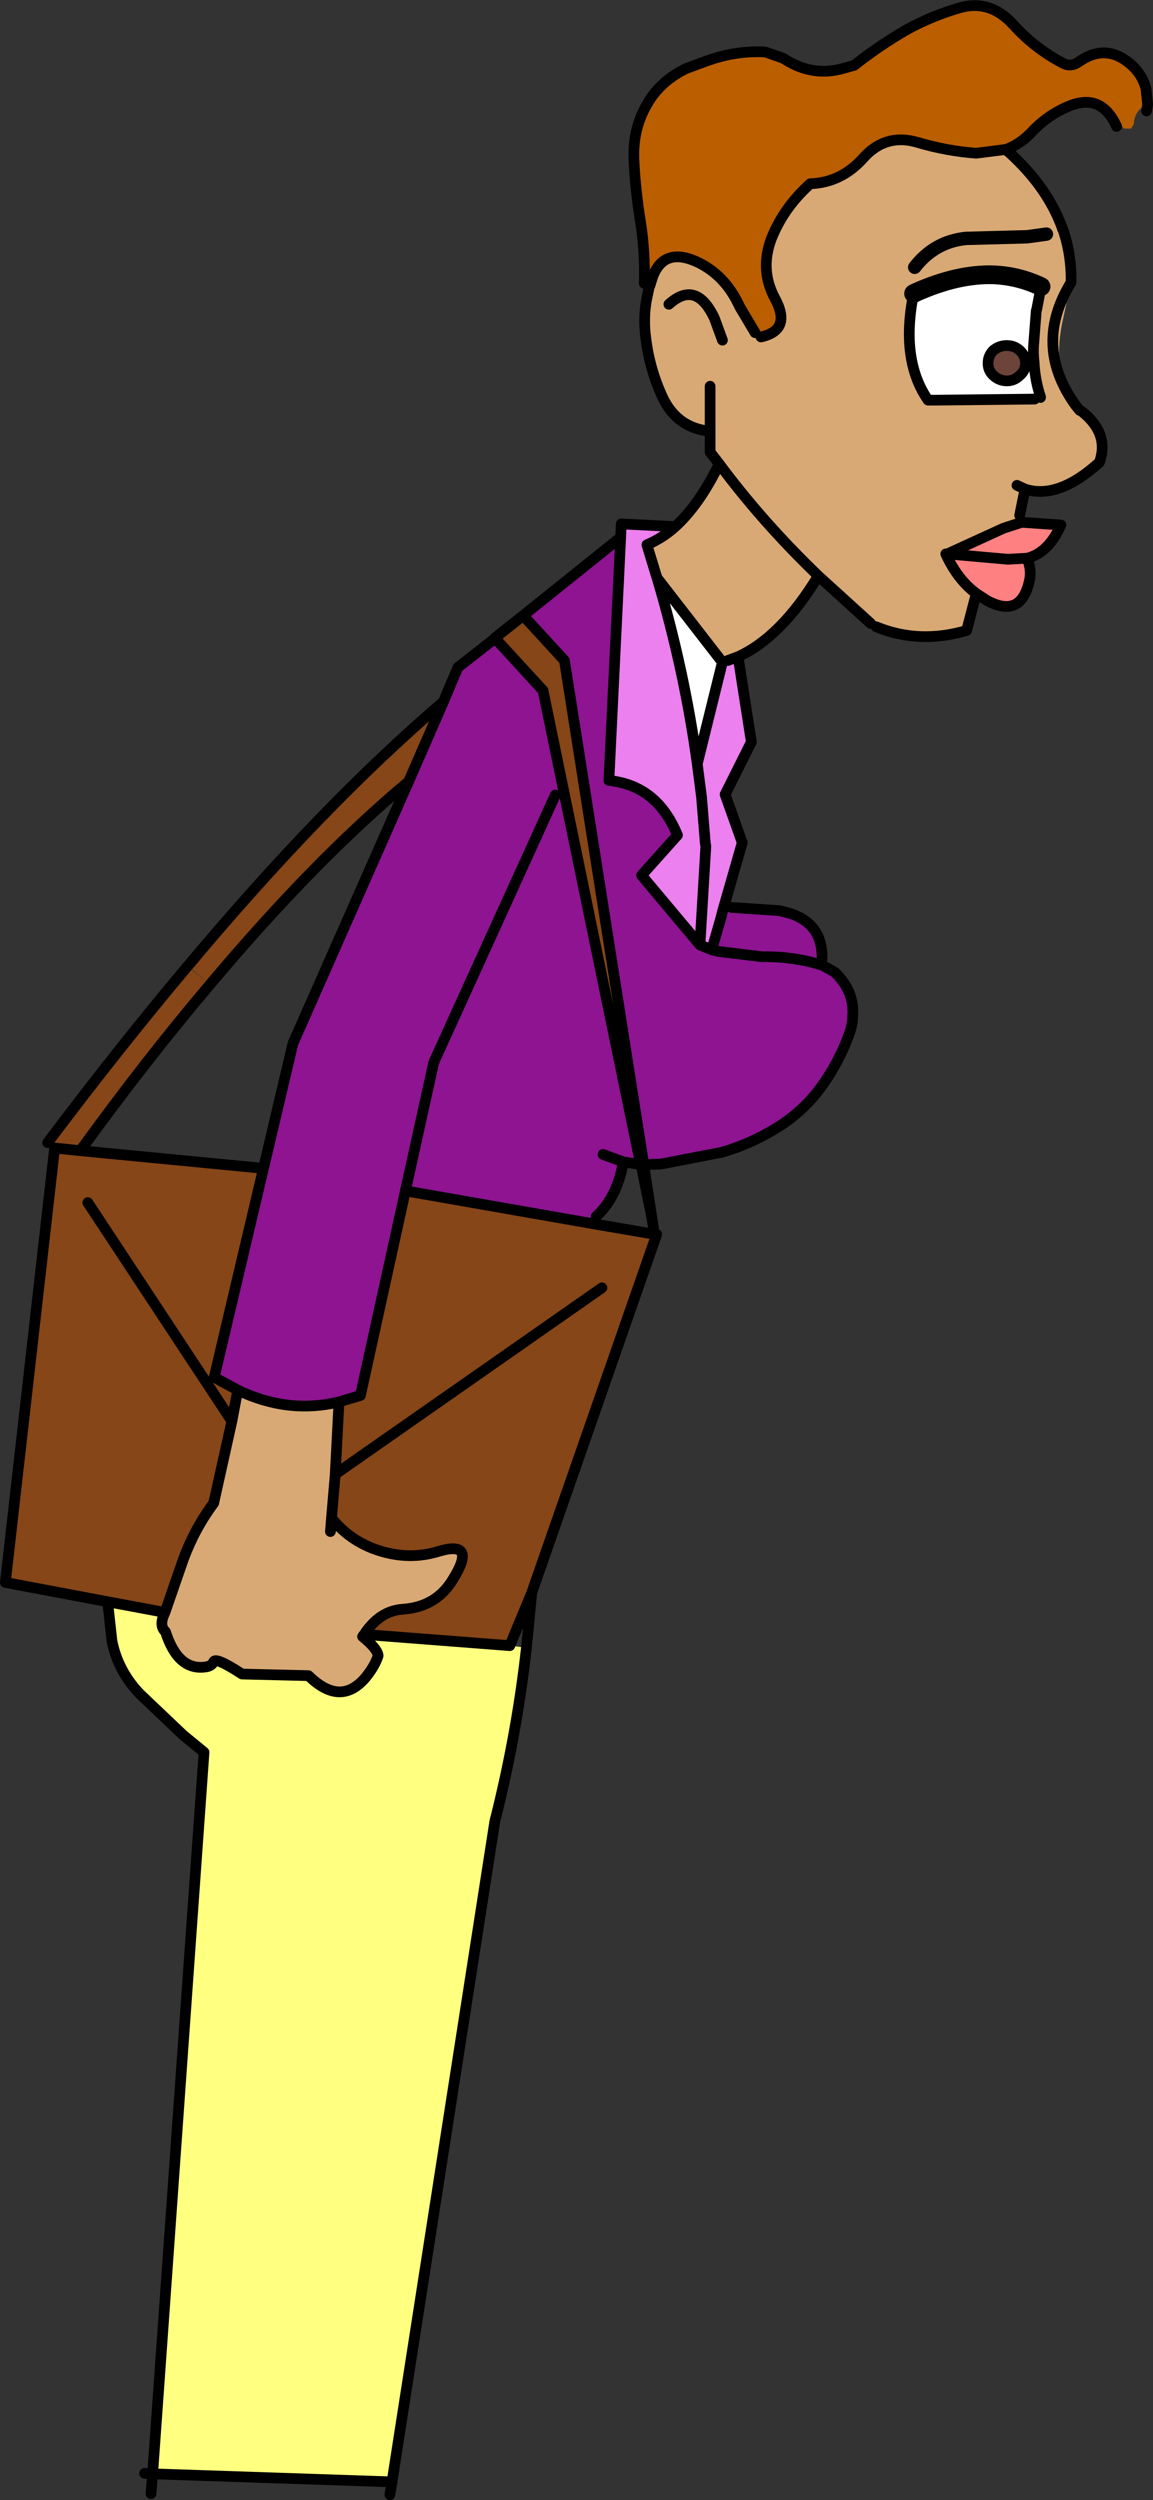 <?xml version="1.0" encoding="UTF-8" standalone="no"?>
<svg xmlns:xlink="http://www.w3.org/1999/xlink" height="233.35px" width="107.65px" xmlns="http://www.w3.org/2000/svg">
  <rect width="100%" height="100%" fill="#333333" stroke="none"/>
  <g transform="matrix(1.0, 0.0, 0.0, 1.0, 53.95, 116.65)">
    <path d="M6.2 -90.2 Q6.3 -93.05 5.85 -95.95 5.4 -98.7 5.25 -101.45 5.05 -104.5 6.45 -106.9 7.65 -109.05 10.1 -110.25 L12.0 -110.95 Q14.75 -111.95 17.5 -111.8 L19.2 -111.2 Q21.9 -109.4 24.9 -110.3 L25.8 -110.55 Q28.15 -112.4 30.65 -113.85 33.1 -115.2 35.75 -115.95 38.55 -116.7 40.7 -114.3 42.7 -112.1 45.3 -110.75 46.05 -110.35 46.8 -110.9 49.25 -112.6 51.5 -110.75 52.7 -109.75 53.05 -108.35 L53.1 -108.35 Q53.55 -107.95 53.4 -107.4 L53.2 -106.95 53.2 -106.9 Q52.0 -106.45 51.9 -105.05 L51.65 -104.65 51.0 -104.65 50.85 -104.8 50.65 -105.05 50.3 -104.85 Q48.85 -108.05 45.75 -106.7 43.85 -105.9 42.35 -104.3 41.35 -103.25 40.1 -102.75 L39.95 -102.7 37.2 -102.35 Q34.45 -102.55 31.75 -103.35 28.75 -104.25 26.65 -101.9 24.6 -99.6 21.7 -99.5 19.25 -97.3 18.1 -94.45 16.95 -91.5 18.4 -88.8 20.0 -85.85 17.1 -85.2 L16.55 -85.6 15.15 -87.95 14.95 -88.35 Q13.7 -90.9 11.35 -92.1 8.1 -93.7 7.0 -90.85 L6.75 -90.05 6.2 -90.2 M53.05 -108.35 L53.2 -106.9 53.05 -108.35" fill="#bb5e00" fill-rule="evenodd" stroke="none"/>
    <path d="M17.1 -85.2 Q20.0 -85.85 18.4 -88.8 16.95 -91.5 18.1 -94.45 19.25 -97.3 21.7 -99.5 24.6 -99.6 26.65 -101.9 28.75 -104.25 31.75 -103.35 34.45 -102.55 37.2 -102.35 L39.95 -102.7 40.0 -102.65 40.35 -102.35 Q43.9 -99.1 45.25 -95.3 L44.75 -95.15 44.8 -95.05 45.3 -95.2 Q46.1 -92.85 46.05 -90.3 L45.2 -86.4 Q44.75 -84.05 45.05 -82.3 45.3 -80.6 45.85 -80.1 46.25 -79.75 46.45 -78.85 L46.6 -78.0 46.65 -78.4 46.85 -78.35 47.05 -78.25 Q49.65 -76.2 48.7 -73.5 44.85 -70.0 41.75 -71.0 L41.25 -68.55 41.45 -67.9 39.75 -67.35 34.5 -64.95 34.35 -64.95 Q35.45 -62.55 37.2 -61.25 L36.3 -57.8 Q31.85 -56.5 27.85 -58.15 L27.35 -58.45 22.45 -62.9 Q19.0 -57.2 14.95 -55.35 L14.0 -55.0 13.5 -54.85 13.45 -54.9 7.4 -62.7 7.3 -63.0 6.45 -65.8 Q7.95 -66.45 9.1 -67.5 11.35 -69.55 13.2 -73.35 L12.35 -76.4 Q9.25 -76.7 7.9 -79.6 6.7 -82.2 6.35 -85.05 6.1 -86.9 6.4 -88.6 L6.65 -89.8 6.75 -90.05 7.0 -90.85 Q8.1 -93.7 11.35 -92.1 13.7 -90.9 14.95 -88.35 L15.15 -87.95 16.55 -85.6 17.1 -85.2 M44.1 -94.9 L43.75 -94.8 44.1 -94.9 M43.75 -94.8 L41.95 -94.55 36.25 -94.4 Q33.3 -94.1 31.45 -91.7 33.3 -94.1 36.25 -94.4 L41.95 -94.55 43.75 -94.8 M43.25 -89.9 L44.0 -89.75 44.05 -89.9 43.4 -90.2 43.35 -90.2 Q41.2 -91.05 38.8 -91.0 35.45 -91.1 31.55 -89.35 L31.35 -89.25 Q30.1 -83.05 32.7 -79.3 L33.5 -79.3 42.65 -79.4 43.2 -79.55 43.2 -79.6 Q42.7 -81.1 42.6 -82.75 L42.6 -82.85 Q42.5 -83.65 42.55 -84.4 L42.8 -87.65 42.85 -87.8 43.25 -89.9 M41.0 -71.35 L41.75 -71.0 41.0 -71.35 M46.45 -78.85 Q44.45 -81.65 44.35 -84.5 44.25 -87.35 46.05 -90.3 44.25 -87.35 44.35 -84.5 44.45 -81.65 46.45 -78.85 M12.35 -80.6 L12.35 -76.4 12.35 -80.6 M22.45 -62.9 Q17.25 -67.9 13.2 -73.35 17.25 -67.9 22.45 -62.9 M13.5 -84.9 L12.75 -86.95 Q11.05 -90.55 8.5 -88.25 11.05 -90.55 12.75 -86.95 L13.5 -84.9 M-31.75 13.1 Q-27.05 15.35 -22.3 14.2 L-22.65 20.95 -23.0 25.05 Q-21.25 27.2 -18.65 28.05 -15.75 29.0 -13.0 28.15 -9.3 27.05 -11.75 30.9 -13.3 33.35 -16.35 33.55 -18.5 33.7 -19.95 35.9 L-20.1 36.1 Q-18.75 37.2 -18.65 37.85 L-18.65 37.9 Q-18.95 38.85 -19.8 39.9 -22.15 42.7 -25.15 39.75 L-31.35 39.6 Q-33.8 38.0 -34.0 38.45 -34.2 38.9 -34.85 38.95 -37.35 39.25 -38.5 35.65 -39.05 35.15 -38.7 34.2 L-38.55 33.85 -36.8 28.8 Q-35.75 26.0 -34.0 23.65 L-32.3 16.0 -31.75 13.1 M-23.1 26.3 L-23.0 25.05 -23.1 26.3" fill="#d9a975" fill-rule="evenodd" stroke="none"/>
    <path d="M15.0 -55.1 L16.2 -47.4 13.75 -42.5 15.35 -38.0 13.5 -31.55 13.35 -31.3 13.35 -31.15 13.35 -30.95 12.5 -28.0 11.4 -28.45 5.95 -34.95 9.3 -38.7 Q7.4 -43.35 2.9 -43.8 L4.0 -66.5 4.05 -67.75 9.1 -67.5 Q7.95 -66.45 6.45 -65.8 L7.3 -63.0 7.4 -62.7 Q9.95 -54.1 11.15 -45.35 L13.5 -54.85 15.0 -55.1 M11.15 -45.35 L11.55 -42.25 11.9 -37.95 11.95 -37.65 11.4 -28.45 11.95 -37.65 11.9 -37.95 11.55 -42.25 11.15 -45.35" fill="#eb80ee" fill-rule="evenodd" stroke="none"/>
    <path d="M43.25 -89.9 L42.85 -87.8 42.8 -87.65 42.55 -84.4 Q42.5 -83.65 42.6 -82.85 L42.6 -82.75 Q42.7 -81.1 43.2 -79.6 L43.2 -79.55 42.65 -79.4 33.5 -79.3 32.7 -79.3 Q30.1 -83.05 31.35 -89.25 L31.55 -89.35 Q35.45 -91.1 38.8 -91.0 41.15 -90.9 43.25 -89.9 M41.25 -81.6 Q41.8 -82.05 41.8 -82.75 41.8 -83.45 41.25 -83.95 40.75 -84.4 40.05 -84.4 39.35 -84.4 38.8 -83.95 38.3 -83.45 38.3 -82.75 38.3 -82.05 38.8 -81.6 39.35 -81.1 40.05 -81.1 40.75 -81.1 41.25 -81.6 M7.4 -62.7 L13.45 -54.9 13.5 -54.85 11.15 -45.35 Q9.95 -54.1 7.4 -62.7" fill="#ffffff" fill-rule="evenodd" stroke="none"/>
    <path d="M41.25 -81.6 Q40.75 -81.1 40.05 -81.1 39.35 -81.1 38.8 -81.6 38.3 -82.05 38.3 -82.75 38.3 -83.45 38.8 -83.95 39.35 -84.4 40.05 -84.4 40.75 -84.4 41.25 -83.95 41.8 -83.45 41.8 -82.75 41.8 -82.05 41.25 -81.6" fill="#6c4439" fill-rule="evenodd" stroke="none"/>
    <path d="M41.45 -67.9 L45.1 -67.65 Q43.95 -65.05 41.95 -64.55 42.4 -63.4 42.15 -62.4 41.35 -58.9 38.2 -60.6 L37.2 -61.25 Q35.45 -62.55 34.35 -64.95 L34.5 -64.95 39.75 -67.35 41.45 -67.9 M41.95 -64.55 L40.15 -64.45 34.5 -64.95 40.15 -64.45 41.95 -64.55" fill="#ff8080" fill-rule="evenodd" stroke="none"/>
    <path d="M13.5 -31.55 L13.95 -32.0 14.35 -31.95 18.85 -31.65 19.3 -31.65 20.8 -31.55 21.75 -30.65 22.5 -29.4 22.85 -28.0 22.8 -27.1 22.5 -26.65 22.85 -26.55 24.0 -25.9 Q25.9 -24.05 25.65 -21.7 25.65 -20.95 25.3 -20.05 24.35 -17.45 22.75 -15.25 21.1 -12.95 18.6 -11.4 16.2 -9.9 13.45 -9.1 L7.75 -8.0 6.15 -8.0 -1.25 -55.0 -5.1 -59.2 4.0 -66.5 2.9 -43.8 Q7.4 -43.35 9.3 -38.7 L5.95 -34.95 11.4 -28.45 12.5 -28.0 13.1 -27.85 Q12.85 -28.1 12.75 -28.4 L12.75 -28.5 13.15 -29.65 13.45 -30.45 13.4 -30.6 13.35 -30.95 13.35 -31.15 13.35 -31.3 13.5 -31.55 13.35 -30.95 13.5 -31.55 M22.8 -27.1 Q22.9 -30.4 19.8 -31.4 L18.85 -31.65 19.8 -31.4 Q22.9 -30.4 22.8 -27.1 M22.5 -26.65 Q19.95 -27.4 17.2 -27.35 L13.1 -27.85 17.2 -27.35 Q19.95 -27.4 22.5 -26.65 M5.75 -8.5 L4.25 -8.2 2.35 -8.9 4.25 -8.2 Q3.65 -4.85 1.7 -3.1 L1.6 -2.4 -16.1 -5.5 -20.3 13.6 -22.3 14.2 Q-27.05 15.35 -31.75 13.1 L-33.95 11.9 -29.35 -7.6 -26.6 -19.25 -15.8 -43.7 -12.55 -51.15 -11.2 -54.35 -7.75 -57.05 -7.75 -57.1 -3.25 -52.2 5.75 -8.5 M-2.1 -42.45 L-13.45 -17.5 -16.1 -5.5 -13.45 -17.5 -2.1 -42.45" fill="#8e1492" fill-rule="evenodd" stroke="none"/>
    <path d="M7.35 -1.4 L-4.3 32.0 -6.35 36.95 -19.95 35.9 Q-18.5 33.7 -16.35 33.55 -13.3 33.35 -11.75 30.9 -9.3 27.05 -13.0 28.15 -15.75 29.0 -18.65 28.05 -21.25 27.2 -23.0 25.05 L-22.65 20.95 -22.3 14.2 -20.3 13.6 -16.1 -5.5 1.6 -2.4 7.15 -1.45 7.35 -1.4 M-5.1 -59.2 L-1.25 -55.0 6.15 -8.0 5.9 -7.95 5.75 -8.5 -3.25 -52.2 -7.75 -57.1 -5.1 -59.2 M-12.55 -51.15 L-15.8 -43.7 Q-24.6 -36.35 -34.35 -24.75 L-36.4 -26.5 Q-23.85 -41.5 -12.55 -51.15 M-29.35 -7.6 L-33.95 11.9 -31.75 13.1 -32.3 16.0 -34.0 23.65 Q-35.75 26.0 -36.8 28.8 L-38.55 33.85 -43.9 32.85 -53.45 31.05 -48.85 -9.5 -46.45 -9.25 -48.85 -9.5 -49.5 -10.0 Q-42.8 -18.9 -36.45 -26.45 L-34.35 -24.75 Q-40.25 -17.8 -46.45 -9.25 L-29.35 -7.6 M-45.75 -4.4 L-32.3 16.0 -45.75 -4.4 M2.25 3.55 L-22.65 20.95 2.25 3.55" fill="#864617" fill-rule="evenodd" stroke="none"/>
    <path d="M-4.8 37.15 Q-5.7 45.25 -7.75 53.35 L-17.35 115.0 -39.7 114.25 -34.9 46.9 -36.85 45.3 -40.9 41.45 Q-42.95 39.3 -43.5 36.5 L-43.9 32.85 -38.55 33.85 -38.7 34.2 Q-39.05 35.15 -38.5 35.65 -37.35 39.25 -34.85 38.95 -34.2 38.9 -34.0 38.45 -33.8 38.0 -31.35 39.6 L-25.15 39.75 Q-22.15 42.7 -19.8 39.9 -18.95 38.85 -18.65 37.9 L-18.65 37.85 Q-18.75 37.2 -20.1 36.1 L-19.95 35.9 -6.35 36.95 -4.8 37.15" fill="#ffff80" fill-rule="evenodd" stroke="none"/>
    <path d="M6.2 -90.2 Q6.3 -93.05 5.85 -95.95 5.4 -98.7 5.25 -101.45 5.05 -104.5 6.45 -106.9 7.65 -109.05 10.1 -110.25 L12.0 -110.95 Q14.75 -111.95 17.5 -111.8 L19.2 -111.2 Q21.9 -109.4 24.9 -110.3 L25.8 -110.55 Q28.15 -112.4 30.65 -113.85 33.1 -115.2 35.75 -115.95 38.55 -116.7 40.7 -114.3 42.7 -112.1 45.3 -110.75 46.05 -110.35 46.8 -110.9 49.25 -112.6 51.5 -110.75 52.7 -109.75 53.05 -108.35 L53.2 -106.9 53.1 -106.3 M17.1 -85.2 Q20.0 -85.85 18.4 -88.8 16.95 -91.5 18.1 -94.45 19.25 -97.3 21.7 -99.5 24.6 -99.6 26.65 -101.9 28.75 -104.25 31.75 -103.35 34.45 -102.55 37.2 -102.35 L39.95 -102.7 40.1 -102.75 Q41.35 -103.25 42.35 -104.3 43.85 -105.9 45.75 -106.7 48.85 -108.05 50.3 -104.85 M39.95 -102.7 L40.0 -102.65 40.35 -102.35 Q43.9 -99.1 45.25 -95.3 L45.3 -95.2 Q46.1 -92.85 46.05 -90.3 44.25 -87.35 44.35 -84.5 44.45 -81.65 46.45 -78.85 L46.85 -78.35 M47.05 -78.25 Q49.65 -76.2 48.7 -73.5 44.85 -70.0 41.75 -71.0 L41.25 -68.55 M41.45 -67.9 L45.1 -67.65 Q43.95 -65.05 41.95 -64.55 42.4 -63.4 42.15 -62.4 41.35 -58.9 38.2 -60.6 L37.2 -61.25 36.3 -57.8 Q31.85 -56.5 27.85 -58.15 M27.35 -58.45 L22.45 -62.9 Q19.0 -57.2 14.95 -55.35 L15.0 -55.1 16.2 -47.4 13.75 -42.5 15.35 -38.0 13.5 -31.55 13.35 -30.95 12.5 -28.0 11.4 -28.45 5.95 -34.95 9.3 -38.7 Q7.4 -43.35 2.9 -43.8 L4.0 -66.5 -5.1 -59.2 -1.25 -55.0 6.15 -8.0 6.15 -7.95 5.9 -7.95 6.9 -3.05 7.15 -1.45 7.3 -1.45 7.35 -1.45 7.35 -1.4 -4.3 32.0 -4.8 37.15 Q-5.7 45.25 -7.75 53.35 L-17.35 115.0 -17.55 116.2 M14.35 -31.95 L18.85 -31.65 19.8 -31.4 Q22.9 -30.4 22.8 -27.1 M22.5 -26.65 L22.85 -26.55 24.0 -25.9 Q25.9 -24.05 25.65 -21.7 25.65 -20.95 25.3 -20.05 24.35 -17.45 22.75 -15.25 21.1 -12.95 18.6 -11.4 16.2 -9.9 13.45 -9.1 L7.75 -8.0 6.15 -7.95 6.9 -3.05 M43.25 -89.9 L42.85 -87.8 42.8 -87.65 42.55 -84.4 Q42.5 -83.65 42.6 -82.85 L42.6 -82.75 Q42.7 -81.1 43.2 -79.6 L43.2 -79.55 M42.65 -79.4 L33.5 -79.3 32.7 -79.3 Q30.1 -83.05 31.35 -89.25 M41.25 -81.6 Q40.75 -81.1 40.05 -81.1 39.35 -81.1 38.8 -81.6 38.3 -82.05 38.3 -82.75 38.3 -83.45 38.8 -83.95 39.35 -84.4 40.05 -84.4 40.75 -84.4 41.25 -83.95 41.8 -83.45 41.8 -82.75 41.8 -82.05 41.25 -81.6 M41.75 -71.0 L41.0 -71.35 M16.55 -85.6 L15.15 -87.95 14.95 -88.35 Q13.7 -90.9 11.35 -92.1 8.1 -93.7 7.0 -90.85 L6.75 -90.05 6.65 -89.8 6.4 -88.6 Q6.1 -86.9 6.35 -85.05 6.7 -82.2 7.9 -79.6 9.25 -76.7 12.35 -76.4 L12.35 -80.6 M13.2 -73.35 L12.35 -74.45 12.35 -76.4 M13.2 -73.35 Q17.25 -67.9 22.45 -62.9 M8.5 -88.25 Q11.05 -90.55 12.75 -86.95 L13.5 -84.9 M4.0 -66.5 L4.05 -67.75 9.1 -67.5 Q11.35 -69.55 13.2 -73.35 M7.4 -62.7 L7.3 -63.0 6.45 -65.8 Q7.95 -66.45 9.1 -67.5 M7.4 -62.7 L13.45 -54.9 13.5 -54.85 11.15 -45.35 Q9.95 -54.1 7.4 -62.7 M14.0 -55.0 L14.95 -55.35 M37.2 -61.25 Q35.45 -62.55 34.35 -64.95 L34.5 -64.95 39.75 -67.35 41.45 -67.9 M34.5 -64.95 L40.15 -64.45 41.95 -64.55 M11.4 -28.45 L11.95 -37.65 11.9 -37.95 11.55 -42.25 11.15 -45.35 M13.1 -27.85 L17.2 -27.35 Q19.95 -27.4 22.5 -26.65 M13.1 -27.85 L12.5 -28.0 M5.9 -7.95 L5.75 -8.5 -3.25 -52.2 -7.75 -57.1 -5.1 -59.2 M4.25 -8.2 L5.9 -7.95 M4.25 -8.2 L2.35 -8.9 M1.6 -2.4 L7.15 -1.45 M4.25 -8.2 Q3.65 -4.85 1.7 -3.1 M-7.75 -57.1 L-7.75 -57.05 -11.2 -54.35 -12.55 -51.15 -15.8 -43.7 -26.6 -19.25 -29.35 -7.6 -33.95 11.9 -31.75 13.1 Q-27.05 15.35 -22.3 14.2 L-20.3 13.6 -16.1 -5.5 -13.45 -17.5 -2.1 -42.45 M-48.85 -9.5 L-46.45 -9.25 Q-40.25 -17.8 -34.35 -24.75 -24.6 -36.35 -15.8 -43.7 M-36.45 -26.45 Q-42.8 -18.9 -49.5 -10.0 M-48.85 -9.5 L-53.45 31.05 -43.9 32.85 -38.55 33.85 -36.8 28.8 Q-35.75 26.0 -34.0 23.65 L-32.3 16.0 -45.75 -4.4 M-36.45 -26.45 L-36.4 -26.5 Q-23.85 -41.5 -12.55 -51.15 M-46.45 -9.25 L-29.35 -7.6 M-22.3 14.2 L-22.65 20.95 2.25 3.55 M-31.75 13.1 L-32.3 16.0 M-23.0 25.05 L-23.1 26.3 M-38.55 33.85 L-38.7 34.2 Q-39.05 35.15 -38.5 35.65 -37.35 39.25 -34.85 38.95 -34.2 38.9 -34.0 38.45 -33.8 38.0 -31.35 39.6 L-25.15 39.75 Q-22.15 42.7 -19.8 39.9 -18.95 38.85 -18.65 37.9 L-18.65 37.85 Q-18.75 37.2 -20.1 36.1 L-19.95 35.9 Q-18.5 33.7 -16.35 33.55 -13.3 33.35 -11.75 30.9 -9.3 27.05 -13.0 28.15 -15.75 29.0 -18.65 28.05 -21.25 27.2 -23.0 25.05 L-22.65 20.95 M-43.9 32.85 L-43.5 36.5 Q-42.95 39.3 -40.9 41.45 L-36.85 45.3 -34.9 46.9 -39.7 114.25 -17.35 115.0 M-6.35 36.95 L-4.3 32.0 M-6.35 36.95 L-19.95 35.9 M-39.85 116.1 L-39.7 114.25 -40.45 114.2 M-16.1 -5.5 L1.6 -2.4" fill="none" stroke="#000000" stroke-linecap="round" stroke-linejoin="round" stroke-width="1.0"/>
    <path d="M31.35 -89.25 L31.55 -89.35 Q35.45 -91.1 38.8 -91.0 41.15 -90.9 43.25 -89.9" fill="none" stroke="#000000" stroke-linecap="round" stroke-linejoin="round" stroke-width="1.75"/>
    <path d="M31.45 -91.7 Q33.3 -94.1 36.25 -94.4 L41.95 -94.55 43.75 -94.8" fill="none" stroke="#000000" stroke-linecap="round" stroke-linejoin="round" stroke-width="1.25"/>
  </g>
</svg>

